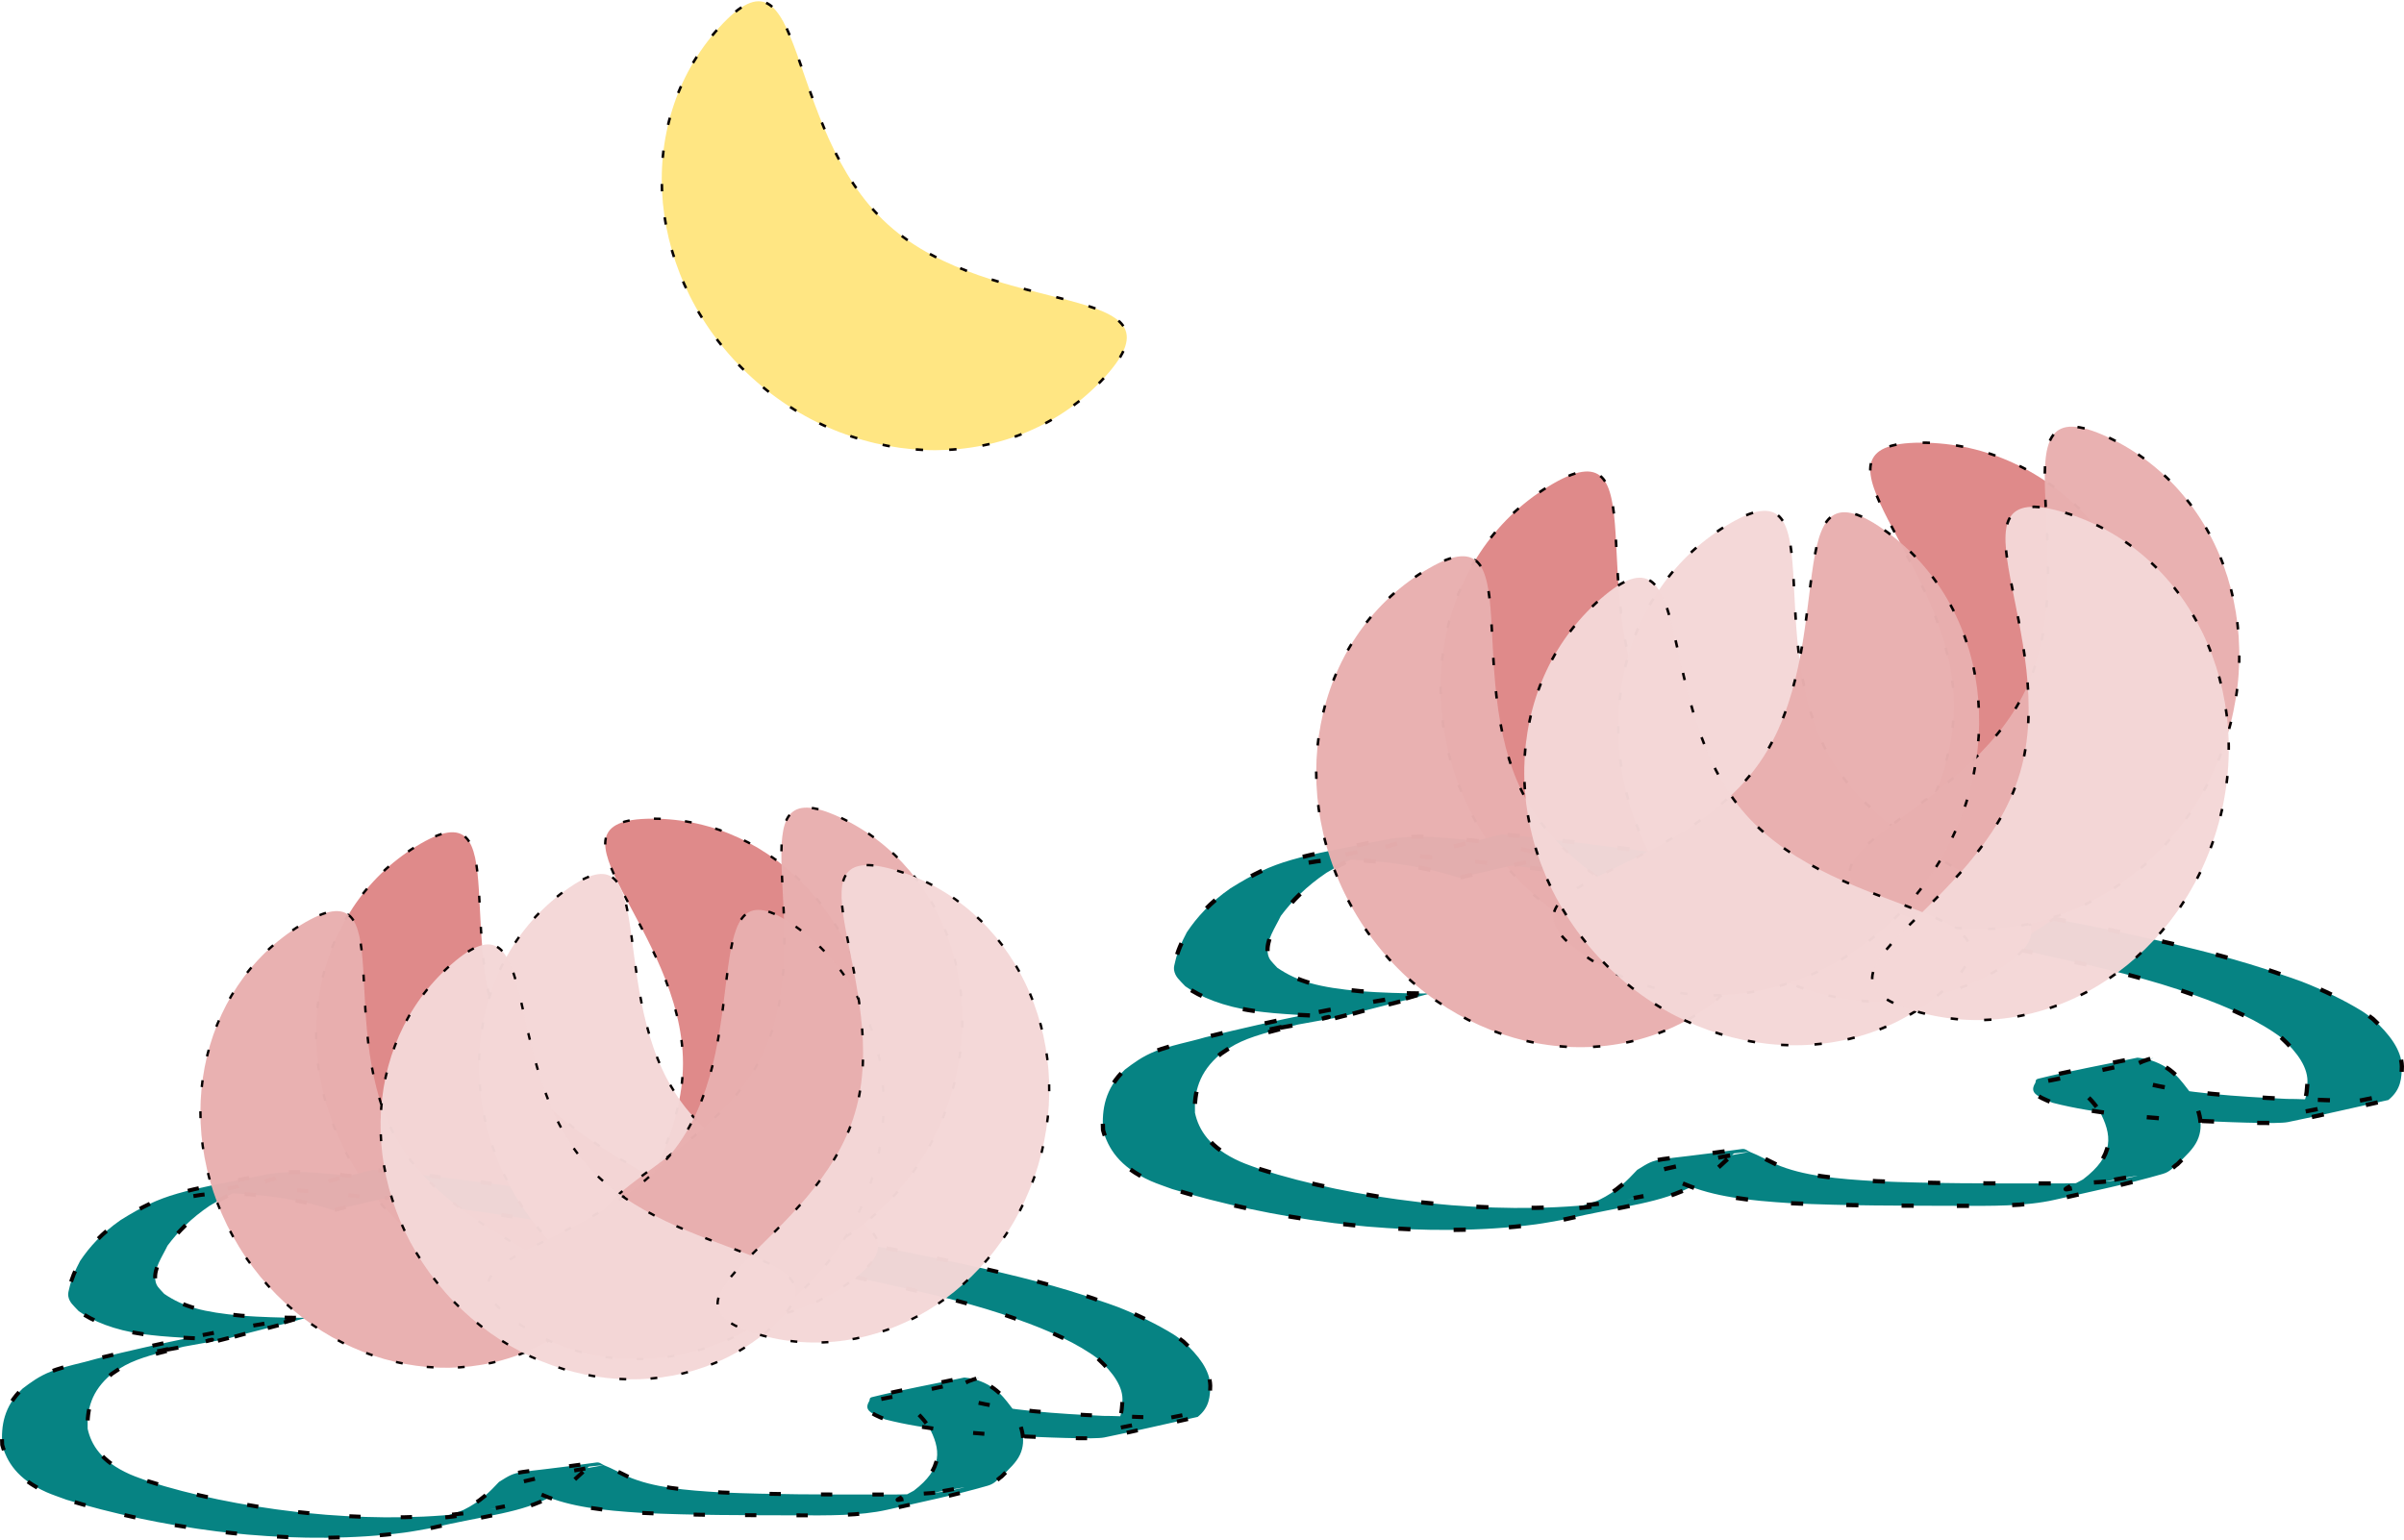 <svg xmlns="http://www.w3.org/2000/svg" viewBox="0 0 1044.18 668.991"><g fill-opacity=".974" stroke="#070000" stroke-linecap="square"><path d="M385.684 97.56c46.251 41.942 132.482 24.04 94.208 66.25-38.28 42.207-106.803 42.422-153.054.48s-52.72-110.162-14.44-152.368c38.275-42.209 27.034 43.697 73.286 85.64z" stroke-dashoffset="20.779" stroke-dasharray="2.078,12.467" stroke-width="1.115" fill="#ffe680"/><path d="M718.93 314.09c32.652 53.22 120.445 60.193 71.877 89.987-48.567 29.796-114.41 10.807-147.057-42.413-32.651-53.22-19.749-120.52 28.819-150.313 48.567-29.797 13.711 49.52 46.362 102.742z" stroke-dashoffset="20.779" stroke-dasharray="2.078,12.467" stroke-width="1.115" fill="#de8787"/><path d="M633.633 381.386c-8.851-3.07-19.144-5.083-30.521-6.59-13.884-1.322-22.665-2.28-35.868.207 62.66-13.32 36.147-8.42 24.708-3.802-6.151 2.483-10.992 5.16-15.8 8.002-8.749 5.887-14.974 12.28-19.814 18.734-2.508 5.23-6.403 10.624-5.714 15.99.382 2.973 1.659 3.756 4.169 6.54 9.002 6.116 18.13 8.538 36.155 10.2 9.004.645 18.174.932 27.34.982.988.006 3.75-.238 2.964-.018-13.183 3.683-27.058 7.02-40.587 10.53-1.876.314-3.765.618-5.628.943-4.575.796-14.949 2.676-19.023 3.448-3.575.678-14.125 2.83-10.656 2.081 42.291-9.127 34.944-7.462 20.377-3.984-9.288 2.43-19.374 4.61-26.61 7.92-3.969 1.815-5.728 3.202-8.828 5.255-9.79 8.074-11.589 16.937-11.264 25.658 1.627 7.47 6.392 15.32 19.722 21.251 2.668 1.187 5.835 2.211 8.753 3.317 20.06 6.42 43.625 11.334 69.06 14.27 4.589.53 9.308.894 13.962 1.34 23.732 1.831 49.22 1.774 71.93-1.718 3.976-.612 7.598-1.496 11.397-2.243-9.344 1.734-17.849 4.309-28.034 5.204-4.178.367 6.071-2.245 8.663-3.502 8.05-3.906 12.328-8.56 16.662-13.123 9.81-6.066 4.547-3.267 45.507-9.048 1.54-.217 2.404.83 3.512 1.279 4.075 1.648 7.416 3.549 11.125 5.306 11.844 5.126 26.637 6.407 43.973 7.415 23.722.994 47.65.965 71.496.951 3.69-.006 7.383.042 11.069-.018 6.644-.109 14.257-.316 20.532-1.267 3.306-.5 12.567-2.5 9.31-1.957-32.755 5.45-36.83 9.077-22.91 1.495 13.647-10.351 12.869-19.293 6.841-30.275-2.653-3.545-5.477-7.126-11.064-10.225-1.519-.843-4.486-2.449-7.806-2.73-.863-.074-1.7.183-2.549.274 77.46-15.045 30.835-10.044 34.666-2.606.97 1.882 2.509 2.071 6.032 3.492 18.247 4.665 40.831 6.07 62.462 7.097 9.543-.028 23.024 1.238 32.406.435 1.678-.144 3.132-.528 4.697-.792l-36.16 7.239c8.028-3.72 7.456-8.848 7.918-13.369.62-6.99-4.35-13.683-11.283-20.12-9.335-7.052-22.837-13.3-38.284-18.679-17.735-6.459-38.61-11.464-59.978-16.124-26.198-6.138-54.04-11.197-82.187-15.995-27.727-5.572-57.253-9.778-86.011-14.556-31.88-5.113-64.726-9.373-98.322-12.676l-11.116-.882 37.205-9.444 10.966 1.019c33.276 3.745 65.97 8.197 98.247 12.97 28.961 4.649 58.063 9.233 86.145 14.567 28.146 4.957 56.137 10.052 82.787 16.038 21.687 4.724 42.589 9.91 60.767 16.378 2.824.983 5.785 1.916 8.47 2.95 9.435 3.632 19.407 8.6 26.373 12.916 1.757 1.088 3.139 2.253 4.709 3.38 7.252 6.704 12.332 13.354 12.567 20.632-.159 4.911-.223 10.036-5.88 14.584-14.546 3.2-28.81 6.581-43.638 9.603-2.433.496-9.3.395-11.632.365-8.642-.11-17.255-.495-25.84-.844-22.541-1.265-45.855-3.03-64.79-7.94-7.365-3.05-9.935-4.449-7.469-8.557.376-.626-.165-1.506 1.283-1.866 13.754-3.414 28.746-6.102 43.119-9.154 1.22.181 2.564.277 3.663.543 11.407 2.761 15.529 9.92 19.073 14.32 3.763 6.921 6.519 14.103 3.252 21.151-1.745 3.767-5.068 6.653-8.574 10.219-2.156 1.43-2.977 3.274-6.467 4.289-14.683 4.268-31.113 7.665-47.06 11.273-12.644 2.86-27.85 2.621-42.086 2.583-24.042-.076-48.197.005-72.086-1.125-19-1.208-33.441-2.772-46.483-8.3-2.598-1.2-5.024-2.45-7.734-3.615-1.043-.45-2.115-.895-3.337-1.278-.687-.215-3.09-.316-2.34-.5 31.285-7.682 53.021-9.875 34.904-7.956-5.493 4.634-9.525 9.613-17.296 13.835-14.644 7.955-29.405 8.646-57.07 15.014-3.9.657-7.662 1.436-11.697 1.97-23.5 3.114-49.251 3.013-73.303.96-4.736-.494-9.549-.897-14.206-1.482-25.716-3.23-49.536-8.48-70.4-14.8-3.11-1.175-6.495-2.253-9.33-3.519-13.817-6.154-18.624-14.43-20.724-22.146-.533-8.898.722-17.857 9.518-26.267 3.726-2.803 7.521-5.74 13.426-8.046 6.11-2.386 14.467-3.911 21.34-5.944 29.722-7.324 61.406-13.92 94.477-19.011-11.573 3.326-22.802 6.819-34.718 9.977-.681.18-1.665-.086-2.502-.112-1.894-.06-3.794-.085-5.688-.146-7.338-.237-14.65-.61-21.82-1.245-2.743-.3-5.556-.525-8.229-.902-13.66-1.924-23.515-6.068-30.06-10.739-2.586-2.766-4.426-4.128-4.904-7.1-.197-1.226.232-2.454.507-3.677.957-4.251 2.805-8.48 5.018-12.664 4.385-6.587 10.3-13.108 18.937-19.118 20.343-12.678 27.317-13.142 69.248-21.512 1.806-.215 3.565-.494 5.418-.646 10.784-.886 22.003.496 32.286 1.534 11.669 1.712 22.3 3.938 32.054 6.858l-39.79 9.169z" stroke-dashoffset="34.307" stroke-dasharray="3.431,20.584" stroke-width="1.84" fill="teal"/><path d="M848.672 306.623c0-62.44-71.19-114.291-14.21-114.291s103.172 50.616 103.172 113.052c0 62.44-46.19 113.053-103.171 113.053s14.209-49.38 14.209-111.819z" stroke-dashoffset="20.779" stroke-dasharray="2.078,12.467" stroke-width="1.115" fill="#de8787"/><path d="M796.085 331.187c32.652 53.22 120.445 60.192 71.877 89.986-48.568 29.796-114.41 10.807-147.057-42.413-32.652-53.22-19.749-120.52 28.818-150.313 48.568-29.797 13.712 49.52 46.363 102.742z" stroke-dashoffset="20.779" stroke-dasharray="2.078,12.467" stroke-width="1.115" fill="#f4d7d7"/><path d="M664.918 350.916c32.651 53.22 120.444 60.193 71.876 89.987-48.567 29.796-114.41 10.807-147.057-42.413-32.652-53.22-19.749-120.52 28.819-150.313 48.567-29.797 13.711 49.52 46.362 102.742zM879.956 299.467c26.452-56.555-16.066-133.683 35.55-109.544 51.61 24.139 72.01 89.557 45.553 146.113-26.451 56.561-89.734 82.84-141.35 58.701-51.61-24.139 33.796-38.708 60.247-95.27z" stroke-dashoffset="20.779" stroke-dasharray="2.078,12.467" stroke-width="1.115" fill="#e9afaf"/><path d="M764.034 331.707c35.85-51.12 7.338-134.446 53.986-101.734 46.65 32.716 55.408 100.677 19.556 151.799-35.85 51.12-102.732 66.04-149.38 33.325-46.65-32.716 39.987-32.272 75.836-83.394z" stroke-dashoffset="20.779" stroke-dasharray="2.078,12.467" stroke-width="1.115" fill="#e9afaf"/><path d="M758.165 353.765c41.242 46.88 128.942 38.788 86.162 76.425-42.78 37.636-110.891 30.143-152.137-16.736-41.242-46.88-39.994-115.391 2.786-153.027s21.948 46.46 63.191 93.338z" stroke-dashoffset="20.779" stroke-dasharray="2.078,12.467" stroke-width="1.115" fill="#f4d7d7"/><path d="M877.28 336.17c17.9-59.817-35.432-129.902 19.155-113.562 54.588 16.334 84.327 78.072 66.427 137.884-17.907 59.817-76.667 95.066-131.254 78.726-54.587-16.334 27.77-43.23 45.671-103.048z" stroke-dashoffset="20.779" stroke-dasharray="2.078,12.467" stroke-width="1.115" fill="#f4d7d7"/><path d="M224.004 463.218c30.37 49.503 112.034 55.987 66.856 83.7-45.175 27.714-106.417 10.052-136.79-39.451-30.37-49.504-18.37-112.104 26.806-139.816 45.175-27.715 12.753 46.063 43.125 95.565z" stroke-dashoffset="19.328" stroke-dasharray="1.933,11.597" stroke-width="1.037" fill="#de8787"/><path d="M144.666 525.814c-8.232-2.856-17.806-4.728-28.39-6.13-12.913-1.229-21.08-2.12-33.362.193 58.283-12.389 33.622-7.831 22.982-3.536-5.721 2.31-10.224 4.799-14.696 7.442-8.138 5.477-13.928 11.423-18.43 17.426-2.333 4.865-5.956 9.882-5.315 14.873.356 2.766 1.543 3.494 3.878 6.084 8.373 5.69 16.864 7.941 33.63 9.487 8.374.6 16.905.867 25.43.914.919.005 3.488-.221 2.757-.017-12.262 3.426-25.168 6.53-37.752 9.795-1.745.292-3.502.575-5.235.877-4.256.74-13.905 2.489-17.694 3.207-3.326.63-13.138 2.632-9.912 1.936 39.338-8.489 32.504-6.94 18.954-3.706-8.64 2.26-18.021 4.289-24.752 7.367-3.691 1.688-5.328 2.979-8.212 4.888-9.105 7.51-10.779 15.754-10.477 23.866 1.514 6.948 5.946 14.25 18.345 19.767 2.482 1.104 5.427 2.056 8.141 3.084 18.66 5.972 40.578 10.543 64.238 13.274 4.268.493 8.658.831 12.987 1.247 22.074 1.703 45.781 1.65 66.91-1.599 3.697-.568 7.067-1.39 10.6-2.086-8.692 1.613-16.603 4.008-26.076 4.84-3.886.342 5.647-2.087 8.057-3.257 7.488-3.633 11.468-7.962 15.499-12.206 9.125-5.642 4.229-3.039 42.328-8.416 1.432-.202 2.236.773 3.267 1.19 3.79 1.533 6.898 3.3 10.348 4.935 11.016 4.768 24.776 5.96 40.902 6.897 22.065.925 44.322.898 66.501.885 3.432-.005 6.868.039 10.296-.017 6.18-.1 13.261-.294 19.099-1.178 3.075-.466 11.69-2.325 8.659-1.821-30.468 5.07-34.258 8.443-21.31 1.391 12.694-9.628 11.97-17.946 6.363-28.16-2.467-3.298-5.094-6.629-10.29-9.512-1.413-.784-4.173-2.277-7.262-2.54-.802-.068-1.58.171-2.37.256 72.047-13.994 28.68-9.343 32.244-2.424.902 1.75 2.334 1.927 5.611 3.248 16.973 4.34 37.98 5.645 58.101 6.602 8.876-.027 21.415 1.151 30.143.404 1.56-.134 2.913-.491 4.37-.736l-33.636 6.732c7.468-3.459 6.935-8.23 7.366-12.434.576-6.503-4.048-12.728-10.496-18.714-8.683-6.56-21.242-12.373-35.61-17.375-16.496-6.008-35.912-10.663-55.789-14.998-24.368-5.71-50.263-10.415-76.446-14.879-25.79-5.182-53.256-9.094-80.004-13.539-29.652-4.756-60.203-8.718-91.456-11.79l-10.339-.82 34.607-8.785 10.2.948c30.951 3.483 61.367 7.624 91.385 12.063 26.939 4.325 54.008 8.59 80.127 13.55 26.18 4.611 52.217 9.35 77.004 14.918 20.172 4.394 39.614 9.217 56.524 15.234 2.626.915 5.381 1.782 7.88 2.744 8.775 3.379 18.05 8 24.53 12.014 1.634 1.012 2.919 2.096 4.379 3.144 6.746 6.236 11.47 12.422 11.69 19.191-.149 4.568-.208 9.335-5.47 13.565-13.53 2.978-26.798 6.122-40.59 8.933-2.264.461-8.65.367-10.82.34-8.038-.104-16.05-.461-24.036-.786-20.967-1.176-42.651-2.819-60.262-7.386-6.85-2.836-9.24-4.137-6.947-7.958.35-.583-.154-1.402 1.193-1.736 12.794-3.176 26.738-5.677 40.107-8.515 1.136.168 2.385.258 3.408.505 10.61 2.568 14.444 9.227 17.74 13.32 3.501 6.437 6.064 13.118 3.026 19.674-1.624 3.503-4.715 6.187-7.976 9.504-2.005 1.33-2.769 3.045-6.015 3.99-13.658 3.97-28.94 7.13-43.773 10.485-11.762 2.66-25.905 2.438-39.147 2.403-22.363-.071-44.83.004-67.054-1.047-17.673-1.123-31.105-2.578-43.236-7.72-2.416-1.116-4.673-2.279-7.194-3.363-.97-.417-1.967-.832-3.104-1.188-.639-.2-2.874-.294-2.176-.465 29.1-7.146 49.317-9.185 32.466-7.4-5.11 4.31-8.86 8.941-16.088 12.868-13.621 7.4-27.35 8.042-53.086 13.966-3.626.611-7.126 1.335-10.879 1.832-21.858 2.897-45.811 2.803-68.186.892-4.404-.459-8.881-.833-13.213-1.377-23.904-3.004-46.061-7.892-65.466-13.768-2.893-1.09-6.042-2.097-8.679-3.272-12.852-5.724-17.323-13.421-19.276-20.6-.497-8.276.67-16.61 8.852-24.431 3.466-2.607 6.996-5.34 12.489-7.484 5.682-2.22 13.456-3.639 19.85-5.53 27.645-6.812 57.12-12.948 87.878-17.683-10.765 3.094-21.21 6.343-32.293 9.28-.634.168-1.549-.08-2.328-.104-1.761-.056-3.529-.08-5.29-.136-6.826-.22-13.627-.568-20.296-1.158-2.552-.28-5.168-.488-7.654-.839-12.706-1.79-21.873-5.644-27.96-9.989-2.406-2.573-4.118-3.84-4.562-6.605-.183-1.139.216-2.282.472-3.42.89-3.954 2.609-7.887 4.667-11.778 4.079-6.127 9.58-12.193 17.615-17.783 18.922-11.792 25.409-12.223 64.41-20.01 1.679-.2 3.315-.458 5.038-.6 10.032-.824 20.467.46 30.031 1.427 10.854 1.592 20.742 3.663 29.815 6.379l-37.01 8.528z" stroke-dashoffset="31.91" stroke-dasharray="3.191,19.146" stroke-width="1.712" fill="teal"/><path d="M296.653 462.006c0-58.08-66.217-106.305-13.217-106.305s95.962 47.081 95.962 105.157c0 58.08-42.964 105.156-95.962 105.156-52.999 0 13.217-45.931 13.217-104.008z" stroke-dashoffset="19.328" stroke-dasharray="1.933,11.597" stroke-width="1.037" fill="#de8787"/><path d="M295.95 478.85c34.225 46.921 116.143 46.867 73.325 78.098C326.456 588.181 264 575.462 229.776 528.54S202.52 418.261 245.34 387.03c42.819-31.232 16.389 44.898 50.613 91.82z" stroke-dashoffset="19.328" stroke-dasharray="1.933,11.597" stroke-width="1.037" fill="#f4d7d7"/><path d="M173.762 497.474c30.37 49.504 112.034 55.988 66.856 83.7-45.175 27.715-106.417 10.052-136.79-39.451-30.37-49.503-18.37-112.103 26.806-139.815 45.175-27.715 12.753 46.062 43.125 95.565zM331.773 457.028c24.605-52.608-14.943-124.35 33.066-101.895 48.007 22.453 66.978 83.302 42.375 135.91-24.604 52.607-83.468 77.053-131.479 54.598-48.007-22.454 31.431-36.007 56.036-88.613z" stroke-dashoffset="19.328" stroke-dasharray="1.933,11.597" stroke-width="1.037" fill="#e9afaf"/><path d="M294.888 496.842c33.346-47.55 6.825-125.058 50.218-94.627 43.392 30.43 51.536 93.645 18.19 141.194-33.346 47.55-95.554 61.427-138.946 30.997-43.393-30.43 37.193-30.017 70.54-77.568z" stroke-dashoffset="19.328" stroke-dasharray="1.933,11.597" stroke-width="1.037" fill="#e9afaf"/><path d="M254.699 505.923c38.361 43.605 119.935 36.08 80.142 71.088-39.792 35.007-103.15 28.038-141.51-15.567-38.361-43.605-37.2-107.335 2.592-142.342 39.792-35.007 20.415 43.215 58.776 86.821z" stroke-dashoffset="19.328" stroke-dasharray="1.933,11.597" stroke-width="1.037" fill="#f4d7d7"/><path d="M371.297 483.753c16.652-55.639-32.955-120.831 17.819-105.634 50.774 15.196 78.437 72.616 61.786 128.255-16.652 55.638-71.313 88.425-122.086 73.228-50.774-15.196 25.831-40.214 42.483-95.855z" stroke-dashoffset="19.328" stroke-dasharray="1.933,11.597" stroke-width="1.037" fill="#f4d7d7"/></g></svg>